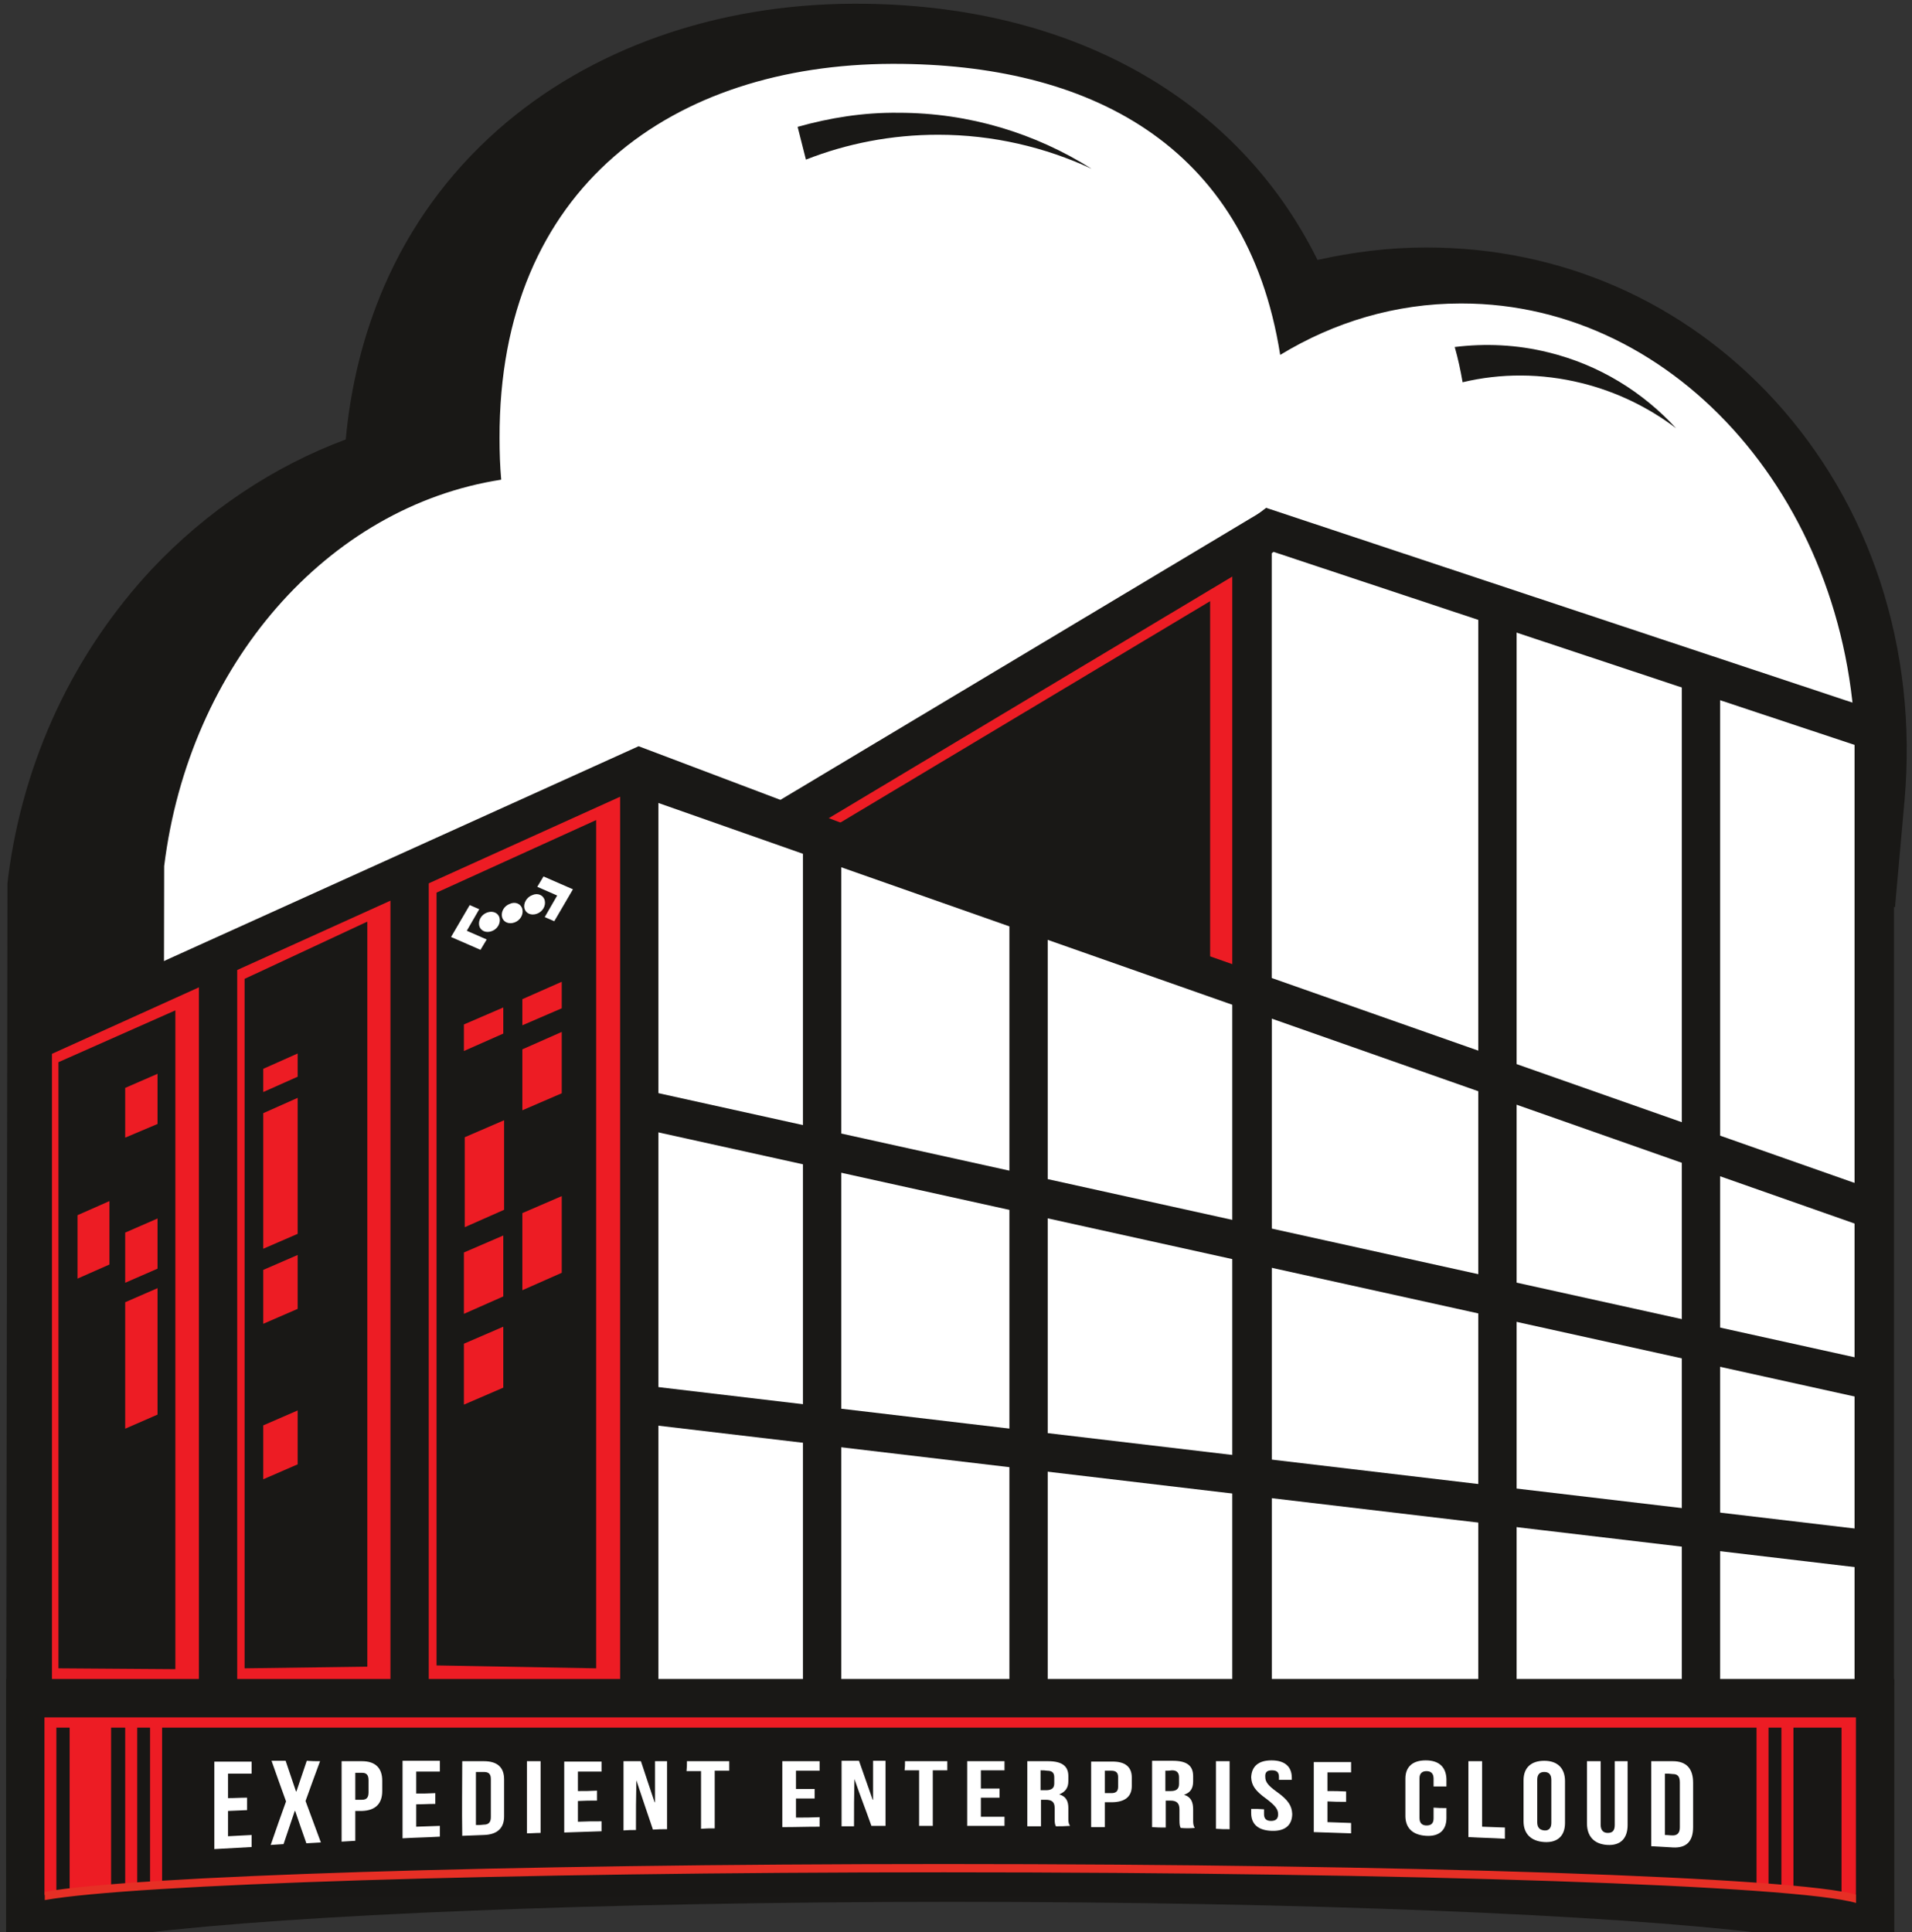 <svg xmlns="http://www.w3.org/2000/svg" xmlns:xlink="http://www.w3.org/1999/xlink" id="Layer_1" x="0px" y="0px" viewBox="0 0 461.2 466" style="enable-background:new 0 0 461.2 466;" xml:space="preserve"><rect x="0" y="0" width="461.2" height="466" fill="#333333" stroke="none"/><style type="text/css">	.st0{fill:#191816;}	.st1{fill:#FFFFFF;}	.st2{fill:#ED1C24;}	.st3{fill:#ED1C24;stroke:#191816;stroke-width:9.257;stroke-miterlimit:10;}	.st4{fill:none;stroke:#191816;stroke-width:9.239;stroke-miterlimit:10;}	.st5{fill:#FFFFFF;stroke:#191816;stroke-width:9.514;stroke-miterlimit:10;}	.st6{fill:#FFFFFF;stroke:#191816;stroke-width:9.239;stroke-miterlimit:10;}	.st7{fill:#ED1C24;stroke:#191816;stroke-width:9.255;stroke-miterlimit:10;}	.st8{fill:#181715;}	.st9{fill:#E62F25;}</style><g>	<g>		<path class="st0" d="M15.8,214.1l0.1-0.9c6.3-47,38.8-85.1,81-96.7c0.4-30.4,11.6-56.1,32.4-74.5c19.5-17.2,46.7-26.8,76.5-26.9   h0.5c26.9,0,50.9,6.8,69.3,19.8c15.8,11.1,27.2,26.4,33.7,45c11-3.9,22.6-6,34.2-6h0.3c28.3,0,54.4,11.5,73.5,32.3   c20.5,22.3,30.5,53.6,27.7,85.7l-1.1,12.9h-5.5c0.7,3.7,1.2,7.7,0.3,11.8l-2.3,11.2l-196.1,0.7l-14.2,0.1L104.5,429.3l-88.9,1.3   L15.8,214.1z"></path>		<g>			<path class="st0" d="M206.5,29.1c46.6,0,85.4,22.4,93.5,70.4c13.1-7.4,27.9-11.6,43.7-11.7c0.1,0,0.2,0,0.3,0    c52.5,0,92.2,45.9,87.2,102.7c0,0,0,0,0,0c-14.3,0-4.5,15.6-6.1,23.1l-173.8,0.6l-10.9,0l-22.1,0.1l-121.9,201l-59.1,0.9    l-7.7,0.1L29.9,215c6.1-45.4,39.4-81.2,81.6-87.2c-0.3-3.1-0.4-6.2-0.4-9.4c-0.2-56.9,42.3-89.1,94.9-89.3    C206.1,29.1,206.3,29.1,206.5,29.1 M206.5,0.9h-0.6c-33.3,0.1-63.7,10.9-85.8,30.4c-11.9,10.5-21.2,23.3-27.5,37.9    c-4.9,11.4-8,23.7-9.2,36.8c-17.5,6.5-33.6,17.3-46.8,31.3C17.7,157.6,5.7,183.2,2,211.3l-0.2,1.8v1.9L1.5,416.3l0,28.6l28.6-0.4    l7.7-0.1l59.1-0.9l15.6-0.2l8.1-13.3l113.7-187.5l6.3,0l10.9,0l173.8-0.6l22.8-0.1l4.7-22.4c0-0.2,0.1-0.4,0.1-0.6h4.2l2.3-25.7    c1.6-18.3-0.4-36.1-5.9-52.9c-5.4-16.4-14-31.1-25.4-43.6c-21.8-23.8-51.6-36.9-83.9-36.9h-0.4c-8.7,0-17.5,1.1-26,3    C298.6,23.9,258.5,0.9,206.5,0.9L206.5,0.9z"></path>		</g>	</g>	<g>		<path class="st1" d="M36.1,208.7l0-0.2c6.1-48.8,39.2-87.6,81-95.6c-0.1-2.5-0.2-4.8-0.2-7.2c-0.1-29.6,9.8-54,28.7-70.5   C163,20,187,12,215,11.9h0.6c25.6,0,46.7,5.5,62.9,16.5c17.2,11.6,28.2,29,32.8,51.8c12.8-6.8,26.9-10.4,41-10.5h0.3   c54.1,0,98.3,50.8,98.5,113.2c0,8.4-0.8,16.9-2.4,25.3l-0.5,2.8l-220.2,0.7L36,266.3L36.1,208.7z"></path>		<g>			<path class="st0" d="M215.6,15.4c46.4,0,85.1,18.9,93.2,70.2c13-7.9,27.8-12.4,43.5-12.4c0.1,0,0.2,0,0.3,0    c52.3,0,94.8,49.1,95,109.8c0,8.5-0.8,16.7-2.3,24.6l-185,0.6l-10.8,0l-22,0.1L39.5,261.7l0.1-52.8c6-48.5,39.3-86.7,81.3-93.2    c-0.3-3.3-0.4-6.6-0.4-10c-0.2-60.8,42.1-90.1,94.6-90.3C215.2,15.4,215.4,15.4,215.6,15.4 M215.6,8.4H215    c-28.9,0.1-53.6,8.4-71.6,24.1c-19.7,17.2-30,42.5-29.9,73.1c0,1.4,0,2.9,0.1,4.4C94,114.5,75.7,125.7,61.5,142    c-15.7,18-25.7,40.9-28.8,66l-0.1,0.4v0.4l-0.1,52.8l0,9.2l8.8-2.5l187-53.2l21-0.1l10.8,0l185-0.6l5.7,0l1.1-5.6    c1.7-8.6,2.5-17.3,2.5-26c-0.1-31-10.6-60.2-29.6-82.2c-19.3-22.3-44.9-34.5-72.3-34.5h-0.3c-13.2,0-26.4,3.1-38.6,8.9    C303,32,268.6,8.4,215.6,8.4L215.6,8.4z"></path>		</g>	</g>	<g>		<g>			<path class="st0" d="M192.4,30.6l2,7.9c9.9-3.9,20.7-6,31.9-6c13.2,0,25.8,3,37,8.2c-13.5-8.5-29.4-13.5-46.6-13.5    C208.3,27.1,200.2,28.4,192.4,30.6z"></path>		</g>		<g>			<path class="st0" d="M350.9,83.7c0.8,2.8,1.4,5.6,1.9,8.5c9.2-2.2,19-2.2,28.7,0.2c8.5,2.1,16.2,5.9,22.8,10.9    c-8-8.7-18.5-15.3-30.8-18.3C365.9,83.1,358.2,82.8,350.9,83.7z"></path>		</g>	</g>	<g>		<path class="st0" d="M164.1,228.4v-15.5l137.2-82.1c0.4,27.2,1.7,116.3,2.1,140.9L164.1,228.4z"></path>		<path class="st0" d="M296.7,138.8c0.4,27.8,1.3,85.8,1.9,126.6L168.7,225v-9.5L296.7,138.8 M305.7,122.6   C305.7,122.6,305.7,122.6,305.7,122.6l-146.3,87.6v21.6L308,278C308,278,305.8,122.6,305.7,122.6L305.7,122.6z"></path>	</g>	<path class="st2" d="M305.7,134l-146.3,87.6v21.6L308,289.4C308,289.4,305.7,132.3,305.7,134z"></path>	<g>		<polygon class="st0" points="291.9,145 145.6,232.6 145.6,254.2 291.9,299.6   "></polygon>	</g>	<polygon class="st3" points="154.2,185 7.9,251.2 7.9,411.3 154.2,411.3 451.4,411.3 451.4,297.4  "></polygon>	<polygon class="st1" points="303,242.7 156.7,187 154.9,409 301.6,409.7  "></polygon>	<line class="st4" x1="154.2" y1="409" x2="154.2" y2="187.7"></line>	<polyline class="st5" points="452.1,406.7 452.1,176.8 451.4,176 306.3,127.8 302,131.1 302,441.4  "></polyline>	<line class="st4" x1="98.8" y1="409" x2="98.8" y2="210.8"></line>	<line class="st4" x1="52.6" y1="413.6" x2="52.6" y2="229.3"></line>	<line class="st4" x1="248.1" y1="409" x2="248.1" y2="220"></line>	<line class="st4" x1="198.3" y1="413.6" x2="198.3" y2="203.9"></line>	<line class="st4" x1="361.2" y1="443.7" x2="361.2" y2="143.5"></line>	<line class="st4" x1="302.1" y1="443.7" x2="302.1" y2="240.1"></line>	<line class="st4" x1="410.3" y1="443.7" x2="410.3" y2="160"></line>	<line class="st4" x1="156.1" y1="267.8" x2="450.5" y2="332.8"></line>	<line class="st4" x1="156.1" y1="338.9" x2="450.5" y2="373.7"></line>	<line class="st4" x1="154.6" y1="187.3" x2="449" y2="290.8"></line>	<path class="st6" d="M450.6,383.6"></path>	<path class="st6" d="M154.2,316.7"></path>	<g>		<polygon class="st0" points="42.3,402.6 14.1,402.4 14.1,256.2 42.3,243.7   "></polygon>	</g>	<g>		<polygon class="st0" points="88.6,402 59,402.4 59,236.1 88.6,222.3   "></polygon>	</g>	<g>		<polygon class="st0" points="143.8,402.4 105.3,401.7 105.3,215.3 143.8,197.8   "></polygon>	</g>	<path class="st1" d="M131.4,217.2c0.3,1.3-0.5,2.7-1.9,3.2c-1.4,0.5-2.7-0.1-3-1.3s0.5-2.7,1.9-3.2  C129.7,215.3,131.1,215.9,131.4,217.2 M138.2,214.5l-4.5,7.7l-2.3-1l3-5.2l-4.8-2.1l1.5-2.5L138.2,214.5z M120.5,221.4  c0.3,1.3-0.5,2.7-1.9,3.2c-1.4,0.5-2.7-0.1-3-1.3c-0.3-1.3,0.5-2.7,1.9-3.2C118.9,219.6,120.2,220.2,120.5,221.4 M126,219.3  c0.3,1.3-0.5,2.7-1.9,3.2c-1.4,0.5-2.7-0.1-3-1.3c-0.3-1.3,0.5-2.7,1.9-3.2C124.3,217.4,125.7,218,126,219.3 M108.8,226l4.5-7.7  l2.3,1l-3,5.2l4.8,2.1l-1.5,2.5L108.8,226z"></path>	<path class="st7" d="M6.1,409.6v52.1h27.7c37-4.5,110.9-7.6,195.9-7.6s158.8,3.1,195.9,7.6h26.7v-52.1H6.1z"></path>	<g>		<polygon class="st2" points="121.4,249.3 111.9,253.5 111.9,247.1 121.4,243   "></polygon>		<polygon class="st2" points="121.4,312.7 111.9,316.9 111.9,302.1 121.4,298   "></polygon>		<polygon class="st2" points="135.5,263.7 126,267.8 126,253.1 135.5,248.9   "></polygon>		<polygon class="st2" points="121.6,291.8 112.1,296 112.1,274.3 121.6,270.2   "></polygon>		<polygon class="st2" points="135.5,307 126,311.2 126,292.6 135.5,288.5   "></polygon>		<polygon class="st2" points="121.4,334.7 111.9,338.8 111.9,324.1 121.4,320   "></polygon>		<polygon class="st2" points="135.5,243.2 126,247.3 126,241 135.5,236.8   "></polygon>	</g>	<g>		<polygon class="st2" points="30.2,314.1 38,310.7 38,341.2 30.2,344.6   "></polygon>		<polygon class="st2" points="30.2,297.3 38,293.9 38,306 30.2,309.4   "></polygon>		<polygon class="st2" points="18.7,293.1 26.4,289.7 26.4,305 18.7,308.4   "></polygon>		<polygon class="st2" points="30.2,262.4 38,259 38,271.1 30.2,274.4   "></polygon>	</g>	<g>		<polygon class="st2" points="71.8,259.7 63.5,263.4 63.5,257.8 71.8,254.1   "></polygon>		<polygon class="st2" points="71.8,297.6 63.5,301.2 63.5,268.5 71.8,264.8   "></polygon>		<polygon class="st2" points="71.8,315.7 63.5,319.3 63.5,306.3 71.8,302.7   "></polygon>		<polygon class="st2" points="71.8,353.2 63.5,356.8 63.5,343.8 71.8,340.2   "></polygon>	</g>	<rect x="13.6" y="416.7" class="st8" width="430.6" height="40.9"></rect>	<g>		<g>			<path class="st1" d="M55,433.7c1.8,0,2.7-0.1,4.6-0.1c0,1.2,0,1.8,0,3c-1.8,0.1-2.7,0.1-4.6,0.2c0,2.5,0,3.7,0,6.1    c2.3-0.1,3.4-0.2,5.7-0.3c0,1.2,0,1.8,0,2.9c-3.6,0.2-5.4,0.3-9,0.5c0-8.4,0-12.7,0-21.1c3.6,0,5.4,0,9,0c0,1.2,0,1.8,0,2.9    c-2.3,0-3.4,0-5.7,0C55,430.2,55,431.3,55,433.7z"></path>			<path class="st1" d="M77.2,424.8c-1.4,3.8-2.1,5.7-3.5,9.6c1.5,4,2.2,6,3.7,10c-1.4,0.1-2.1,0.1-3.5,0.2    c-1.1-3.1-1.6-4.6-2.7-7.8c0,0,0,0-0.1,0c-1.1,3.2-1.6,4.8-2.7,8c-1.2,0.1-1.9,0.1-3.1,0.2c1.5-4.3,2.2-6.4,3.7-10.5    c-1.4-3.9-2.1-5.8-3.5-9.8c1.4,0,2.1,0,3.4,0c1,3,1.5,4.4,2.5,7.4c0,0,0,0,0.1,0c1-3,1.5-4.4,2.5-7.4    C75.3,424.8,76,424.8,77.2,424.8z"></path>			<path class="st1" d="M92.2,429.5c0,1,0,1.5,0,2.5c0,3-1.6,4.7-4.9,4.8c-0.6,0-0.9,0-1.6,0c0,2.9,0,4.3,0,7.2    c-1.3,0.1-2,0.1-3.3,0.2c0-7.8,0-11.6,0-19.4c1.9,0,2.9,0,4.9,0C90.6,424.8,92.2,426.5,92.2,429.5z M85.7,427.6    c0,2.6,0,3.9,0,6.5c0.6,0,0.9,0,1.6,0c1.1,0,1.6-0.5,1.6-1.8c0-1.1,0-1.7,0-2.9c0-1.4-0.6-1.8-1.6-1.8    C86.6,427.6,86.3,427.6,85.7,427.6z"></path>			<path class="st1" d="M100.4,432.6c1.8,0,2.7,0,4.6-0.1c0,1,0,1.6,0,2.6c-1.8,0-2.7,0.1-4.6,0.1c0,2.2,0,3.2,0,5.4    c2.3-0.1,3.4-0.1,5.7-0.2c0,1,0,1.6,0,2.6c-3.6,0.2-5.4,0.2-9,0.4c0-7.5,0-11.2,0-18.7c3.6,0,5.4,0,9,0c0,1,0,1.6,0,2.6    c-2.3,0-3.4,0-5.7,0C100.4,429.5,100.4,430.6,100.4,432.6z"></path>			<path class="st1" d="M111.5,424.8c2.1,0,3.1,0,5.2,0c3.3,0,4.9,1.5,4.9,4.4c0,3.6,0,5.4,0,8.9c0,2.8-1.6,4.4-4.9,4.5    c-2.1,0.1-3.1,0.1-5.2,0.2C111.4,435.6,111.5,432,111.5,424.8z M114.8,427.4c0,5.1,0,7.7,0,12.8c0.8,0,1.1,0,1.9-0.1    c1.1,0,1.7-0.5,1.7-1.8c0-3.7,0-5.5,0-9.2c0-1.3-0.6-1.7-1.7-1.7C115.9,427.4,115.5,427.4,114.8,427.4z"></path>			<path class="st1" d="M127.1,424.8c1.3,0,2,0,3.3,0c0,6.9,0,10.4,0,17.3c-1.3,0-2,0.1-3.3,0.1    C127.1,435.3,127.1,431.8,127.1,424.8z"></path>			<path class="st1" d="M139.4,432c1.8,0,2.7,0,4.6-0.1c0,1,0,1.5,0,2.4c-1.8,0-2.7,0-4.6,0.1c0,2,0,3,0,5c2.3-0.1,3.4-0.1,5.7-0.1    c0,1,0,1.5,0,2.4c-3.6,0.1-5.4,0.2-9,0.3c0-6.9,0-10.3,0-17.1c3.6,0,5.4,0,9,0c0,1,0,1.5,0,2.4c-2.3,0-3.4,0-5.7,0    C139.4,429.1,139.4,430.1,139.4,432z"></path>			<path class="st1" d="M153.5,429.4C153.5,429.4,153.5,429.4,153.5,429.4c-0.1,4.8-0.1,7.2-0.1,12c-1.2,0-1.8,0-3,0.1    c0-6.7,0-10,0-16.7c1.7,0,2.5,0,4.2,0c1.3,4,2,6,3.3,9.9c0,0,0,0,0.1,0c0-4,0-5.9,0-9.9c1.2,0,1.8,0,2.9,0c0,6.6,0,9.9,0,16.4    c-1.4,0-2,0-3.4,0.1C155.9,436.6,155.1,434.2,153.5,429.4z"></path>			<path class="st1" d="M165.7,424.8c4.1,0,6.1,0,10.2,0c0,0.9,0,1.4,0,2.3c-1.4,0-2.1,0-3.5,0c0,5.5,0,8.3,0,13.9    c-1.3,0-2,0-3.3,0.1c0-5.6,0-8.4,0-13.9c-1.4,0-2.1,0-3.5,0C165.7,426.2,165.7,425.7,165.7,424.8z"></path>			<path class="st1" d="M192,431.5c1.8,0,2.7,0,4.5,0c0,0.9,0,1.4,0,2.3c-1.8,0-2.7,0-4.5,0c0,1.9,0,2.8,0,4.6c2.3,0,3.4,0,5.7-0.1    c0,0.9,0,1.4,0,2.3c-3.6,0-5.4,0.1-9,0.1c0-6.4,0-9.5,0-15.9c3.6,0,5.4,0,9,0c0,0.9,0,1.4,0,2.3c-2.3,0-3.4,0-5.7,0    C192,428.8,192,429.7,192,431.5z"></path>			<path class="st1" d="M206.1,429.1C206.1,429.1,206.1,429.1,206.1,429.1c-0.1,4.5-0.1,6.8-0.1,11.4c-1.2,0-1.8,0-3,0    c0-6.3,0-9.5,0-15.8c1.7,0,2.5,0,4.2,0c1.3,3.8,2,5.6,3.3,9.4c0,0,0,0,0.1,0c0-3.8,0-5.6,0-9.4c1.2,0,1.8,0,3,0    c0,6.3,0,9.4,0,15.7c-1.4,0-2,0-3.4,0C208.6,435.9,207.7,433.7,206.1,429.1z"></path>			<path class="st1" d="M218.3,424.8c4.1,0,6.1,0,10.2,0c0,0.9,0,1.3,0,2.2c-1.4,0-2.1,0-3.5,0c0,5.4,0,8,0,13.4c-1.3,0-2,0-3.3,0    c0-5.4,0-8,0-13.4c-1.4,0-2.1,0-3.5,0C218.3,426.1,218.3,425.7,218.3,424.8z"></path>			<path class="st1" d="M236.6,431.4c1.8,0,2.7,0,4.5,0c0,0.9,0,1.3,0,2.2c-1.8,0-2.7,0-4.5,0c0,1.8,0,2.8,0,4.6c2.3,0,3.4,0,5.7,0    c0,0.9,0,1.3,0,2.2c-3.6,0-5.4,0-9,0c0-6.2,0-9.4,0-15.6c3.6,0,5.4,0,9,0c0,0.9,0,1.3,0,2.2c-2.3,0-3.4,0-5.7,0    C236.6,428.8,236.6,429.6,236.6,431.4z"></path>			<path class="st1" d="M254.7,440.5c-0.2-0.4-0.3-0.6-0.3-1.9c0-1,0-1.5,0-2.5c0-1.5-0.7-2-2.2-2c-0.5,0-0.7,0-1.1,0    c0,2.6,0,3.8,0,6.4c-1.3,0-2,0-3.3,0c0-6.3,0-9.4,0-15.7c2,0,3,0,5,0c3.4,0,4.9,1.2,4.9,3.6c0,0.5,0,0.7,0,1.2    c0,1.6-0.7,2.6-2.2,3.2c0,0,0,0,0,0c1.7,0.5,2.2,1.7,2.2,3.3c0,1,0,1.5,0,2.4c0,0.8,0,1.3,0.4,1.9    C256.7,440.5,256,440.5,254.7,440.5z M251,427c0,1.9,0,2.9,0,4.8c0.5,0,0.8,0,1.3,0c1.2,0,2-0.4,2-1.6c0-0.6,0-0.9,0-1.5    c0-1.1-0.5-1.6-1.7-1.6C252,427,251.7,427,251,427z"></path>			<path class="st1" d="M273,428.7c0,0.8,0,1.2,0,2.1c0,2.5-1.6,3.9-4.9,3.9c-0.6,0-0.9,0-1.6,0c0,2.4,0,3.6,0,6c-1.3,0-2,0-3.3,0    c0-6.3,0-9.5,0-15.8c2,0,2.9,0,4.9,0C271.4,424.8,273,426.2,273,428.7z M266.5,427.1c0,2.1,0,3.2,0,5.4c0.6,0,0.9,0,1.6,0    c1,0,1.6-0.4,1.6-1.5c0-1,0-1.4,0-2.4c0-1.1-0.6-1.5-1.6-1.5C267.4,427.1,267.1,427.1,266.5,427.1z"></path>			<path class="st1" d="M284.8,440.9c-0.2-0.4-0.3-0.7-0.3-2c0-1,0-1.5,0-2.5c0-1.5-0.7-2.1-2.2-2.1c-0.5,0-0.7,0-1.1,0    c0,2.6,0,3.9,0,6.5c-1.3,0-2,0-3.3-0.1c0-6.4,0-9.6,0-16c2,0,3,0,5,0c3.4,0,4.9,1.2,4.9,3.7c0,0.5,0,0.8,0,1.3    c0,1.7-0.7,2.7-2.2,3.2c0,0,0,0,0,0c1.7,0.5,2.2,1.8,2.2,3.5c0,1,0,1.5,0,2.5c0,0.8,0,1.4,0.4,2C286.8,441,286.1,441,284.8,440.9    z M281.1,427.1c0,2,0,3,0,4.9c0.5,0,0.8,0,1.3,0c1.2,0,2-0.4,2-1.7c0-0.6,0-1,0-1.6c0-1.1-0.5-1.7-1.7-1.7    C282.1,427.1,281.8,427.1,281.1,427.1z"></path>			<path class="st1" d="M293.3,424.8c1.3,0,2,0,3.3,0c0,6.5,0,9.8,0,16.4c-1.3,0-2,0-3.3-0.1C293.3,434.6,293.3,431.3,293.3,424.8z"></path>			<path class="st1" d="M306.7,424.6c3.2,0,4.9,1.5,4.9,4.2c0,0.2,0,0.3,0,0.5c-1.2,0-1.9,0-3.1,0c0-0.3,0-0.4,0-0.7    c0-1.2-0.6-1.6-1.7-1.6s-1.7,0.4-1.6,1.6c0,1.2,0.7,2.1,2.8,3.6c2.8,2,3.6,3.4,3.7,5.3c0,2.7-1.7,4.2-4.9,4.1    c-3.3-0.1-5-1.6-5-4.3c0-0.4,0-0.6,0-1c1.2,0,1.9,0,3.1,0.1c0,0.5,0,0.7,0,1.2c0,1.2,0.7,1.6,1.7,1.6s1.7-0.4,1.7-1.6    c0-1.2-0.7-2.1-2.8-3.7c-2.8-2-3.6-3.3-3.7-5.2C301.9,426.1,303.5,424.6,306.7,424.6z"></path>			<path class="st1" d="M320.2,432c1.8,0,2.7,0,4.5,0.1c0,1,0,1.5,0,2.5c-1.8,0-2.7,0-4.5-0.1c0,2,0,3,0,5c2.3,0.1,3.4,0.1,5.7,0.2    c0,1,0,1.5,0,2.5c-3.6-0.1-5.4-0.2-9-0.3c0-6.8,0-10.1,0-16.9c3.6,0,5.4,0,9,0c0,1,0,1.5,0,2.5c-2.3,0-3.4,0-5.7,0    C320.2,429.1,320.2,430.1,320.2,432z"></path>			<path class="st1" d="M348.9,436.1c0,1,0,1.4,0,2.4c0,2.9-1.7,4.5-4.9,4.3s-4.9-1.8-5-4.6c0-3.7,0-5.5,0-9.2    c0-2.8,1.7-4.4,4.9-4.4s4.9,1.6,5,4.5c0,0.7,0,1,0,1.8c-1.2,0-1.9,0-3.1,0c0-0.8,0-1.1,0-1.9c0-1.3-0.7-1.8-1.7-1.8    s-1.7,0.5-1.7,1.7c0,3.8,0,5.8,0,9.6c0,1.3,0.7,1.8,1.7,1.8s1.7-0.4,1.7-1.7c0-1,0-1.5,0-2.6C347,436.1,347.6,436.1,348.9,436.1z    "></path>			<path class="st1" d="M354.2,424.8c1.3,0,2,0,3.3,0c0,6.3,0,9.5,0,15.8c2.2,0.1,3.3,0.1,5.5,0.2c0,1.1,0,1.6,0,2.7    c-3.5-0.2-5.3-0.2-8.8-0.4C354.2,435.8,354.2,432.1,354.2,424.8z"></path>			<path class="st1" d="M367.5,429.4c0-3,1.8-4.7,5-4.7c3.2,0,5,1.8,5,4.9c0,4,0,6,0,10.1c0,3.1-1.8,4.8-5,4.6s-5-2-5-5    C367.5,435.2,367.5,433.3,367.5,429.4z M370.8,439.5c0,1.4,0.7,1.9,1.7,2s1.7-0.5,1.7-1.8c0-4.1,0-6.2,0-10.4    c0-1.4-0.7-1.9-1.7-1.9s-1.7,0.5-1.7,1.9C370.8,433.3,370.8,435.4,370.8,439.5z"></path>			<path class="st1" d="M386.1,424.8c0,6.1,0,9.2,0,15.3c0,1.4,0.7,2,1.7,2c1,0,1.7-0.4,1.7-1.9c0-6.2,0-9.2,0-15.4    c1.2,0,1.9,0,3.1,0c0,6.1,0,9.2,0,15.4c0,3.2-1.7,5-4.9,4.8s-4.9-2.1-4.9-5.2c0-6,0-9,0-15C384.1,424.8,384.8,424.8,386.1,424.8z    "></path>			<path class="st1" d="M398.3,424.8c2.1,0,3.1,0,5.2,0c3.3,0,4.9,1.8,4.9,5.2c0,4.3,0,6.4,0,10.7c0,3.4-1.6,5.1-4.9,4.9    c-2.1-0.1-3.1-0.2-5.2-0.3C398.3,437.1,398.3,433,398.3,424.8z M401.6,427.8c0,5.9,0,8.9,0,14.8c0.8,0,1.1,0.1,1.9,0.1    c1,0,1.7-0.5,1.7-1.9c0-4.4,0-6.5,0-10.9c0-1.5-0.6-2-1.7-2C402.7,427.8,402.3,427.8,401.6,427.8z"></path>		</g>	</g>	<rect x="16.8" y="415.6" class="st2" width="10" height="40.4"></rect>	<rect x="30.2" y="415.6" class="st2" width="2.9" height="40.4"></rect>	<rect x="36.2" y="415.6" class="st2" width="2.9" height="39.1"></rect>	<rect x="423.7" y="415.6" class="st2" width="2.9" height="40.4"></rect>	<rect x="429.7" y="415.6" class="st2" width="2.9" height="40.4"></rect>	<path class="st9" d="M227.7,449.6c-106.6,0-195.6,2.9-216.9,6.7v2c21.3-3.8,110.4-6.7,216.9-6.7c112.9,0,206.1,3.2,220,7.4v-2  C433.7,452.8,340.5,449.6,227.7,449.6z"></path></g></svg>